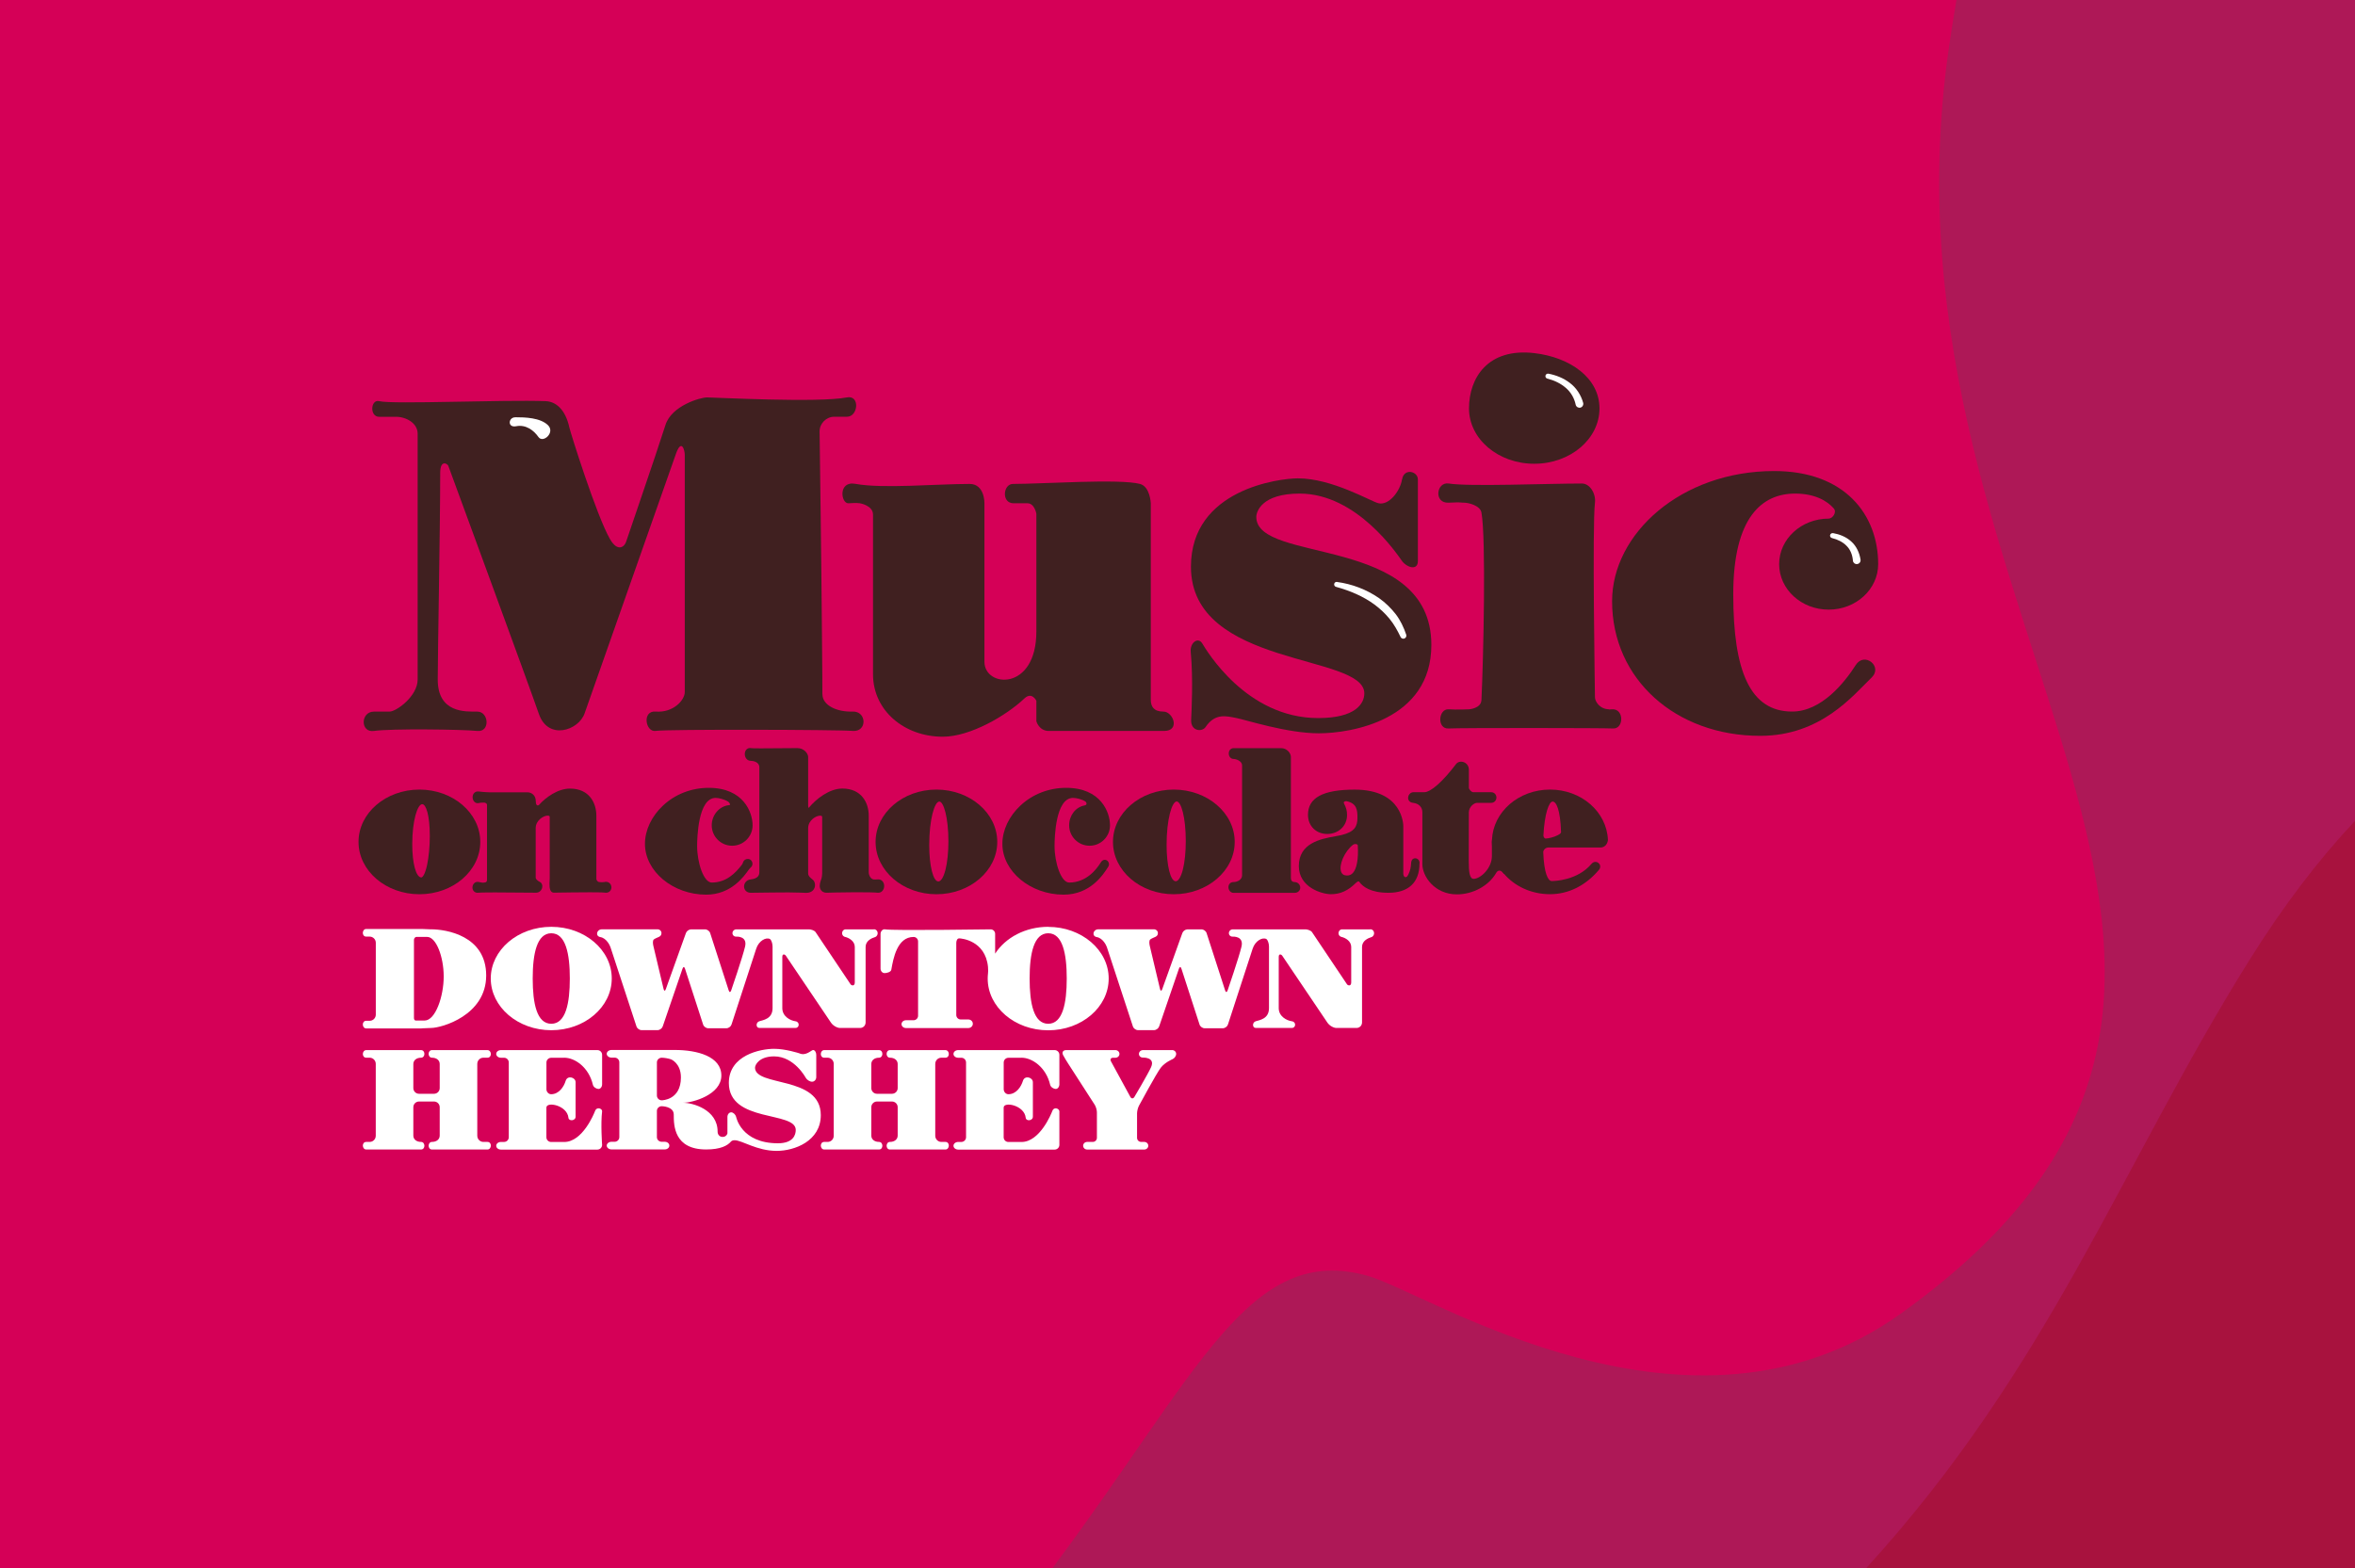 <?xml version="1.0" encoding="UTF-8"?>
<svg id="Layer_1" data-name="Layer 1" xmlns="http://www.w3.org/2000/svg" viewBox="0 0 566 377">
  <defs>
    <style>
      .cls-1 {
        fill: #fff;
      }

      .cls-2 {
        fill: #a8123e;
      }

      .cls-3 {
        fill: #d50057;
      }

      .cls-4 {
        fill: #ae1857;
      }

      .cls-5 {
        fill: #402020;
      }
    </style>
  </defs>
  <rect class="cls-3" width="566" height="377"/>
  <path class="cls-4" d="m566,0v377H252.93c35.38-47.39,47.35-78.31,75.83-70.27,14.55,4.11,77.31,45.4,128.02,9.11,113.51-81.24-8.24-164.34,11.5-303.56.58-4.11,1.24-8.22,1.93-12.28h95.79Z"/>
  <path class="cls-2" d="m566,197.35v179.65h-117.49c44.18-48.43,61.25-96.71,91.95-145.93,8.29-13.3,16.82-24.45,25.54-33.72Z"/>
  <g>
    <g>
      <path class="cls-5" d="m446.03,159.85c-2.65,4.16-8.21,11.21-15.31,11.21-10.07,0-14.15-9.62-14.15-28.2s6.95-24.2,14.87-24.2c4.68,0,7.67,1.71,9.29,3.57.81.94-.31,2.45-1.23,2.45-6.57,0-11.9,4.9-11.9,10.94s5.33,10.94,11.9,10.94,11.9-4.9,11.9-10.94c0-11.83-7.97-22.38-24.99-22.38-22.42,0-38.96,15.11-38.96,31.29,0,18.82,15.35,32.37,35.61,32.37,14.54,0,22.27-9.66,26.76-14.01,2.78-2.69-1.74-6.25-3.77-3.05Z"/>
      <path class="cls-5" d="m368.74,111.49c8.66,0,15.68-5.95,15.68-13.3s-7.08-12.3-15.68-13.3c-11.15-1.29-15.68,5.95-15.68,13.3s7.02,13.3,15.68,13.3Z"/>
      <path class="cls-5" d="m383.33,120.85c.26-2.14-1.19-4.61-3.13-4.61-8.23,0-27.13.78-32.02,0-2.96-.47-3.67,4.8,0,4.61,3.37-.17,2.59,0,3.7,0s3.87.7,4.17,2.37c1.13,6.2.48,35.04,0,45.08-.1,2.04-2.99,2.22-2.99,2.22,0,0-2.93.14-4.88,0-2.5-.18-2.9,4.8,0,4.61,2.45-.16,37.56-.13,39.44,0,2.72.19,2.75-4.82-.17-4.61-1.85.13-.28,0-.68,0-2.27,0-3.44-1.88-3.44-2.9s-.67-41.27,0-46.77Z"/>
      <path class="cls-5" d="m276.58,168.23v-47.24s-.15-4-2.59-4.65c-4.88-1.3-23.41,0-30.54,0-2.38,0-2.82,4.65.15,4.65h3.34c1.71,0,2.14,2.51,2.14,2.51v28.3c0,14.47-12.48,13.53-12.48,7.31v-38.12s.09-4.65-3.55-4.65c-7.95,0-20.96,1.19-27.44-.02-4.26-.79-3.52,4.81-1.66,4.67,1.91-.15,2.73,0,2.73,0,0,0,3.14.51,3.14,2.74v38.36c0,8.79,7.58,15.02,16.77,15.02,6.57,0,15.23-5.04,19.64-9.22,1.77-1.67,2.85.57,2.85.57v4.93s.61,2.33,2.99,2.33h27.71c3.94,0,2.16-4.65-.15-4.65s-3.05-1.2-3.05-2.83Z"/>
      <path class="cls-5" d="m336.98,115.26c.42-2.78,3.79-2.01,3.79,0v19.63c0,2.39-2.67,1.54-3.79,0-1.12-1.54-10.82-16.23-24.62-16.23-9.09,0-10.42,4.32-10.42,5.61,0,11.36,42.07,4.13,42.07,30.78,0,18.13-19.35,21.24-27.06,21.24s-17.58-3.27-19.93-3.7c-2.13-.39-4.95-1.27-7.26,2.18-.86,1.29-3.59,1.01-3.48-1.69.09-2.07.52-9.88-.1-16.34-.22-2.25,1.77-3.68,2.76-2.07.99,1.61,10.55,17.96,27.87,17.96,9.06,0,11.09-3.52,11.09-5.95,0-9.6-41.67-6.09-41.67-30.44,0-18.67,21.37-21.24,25.7-21.24,8.25,0,17.51,5.53,19.35,5.98,2.54.62,5.26-2.95,5.68-5.73Z"/>
      <path class="cls-5" d="m197.65,166.93c0-6.5-.01-1.42-.1-14.08-.11-16.06-.57-48.27-.57-49.15,0-1.89,1.61-3.51,3.49-3.51h3.07c2.76,0,3.19-5.29,0-4.65-6.67,1.34-31.97,0-33.6,0s-8.52,1.98-9.99,6.6c-2.6,8.14-9.16,27.08-9.45,28.05-.35,1.19-2,2.7-3.9-.6-3.28-5.72-9.52-25.71-9.74-26.74-1-4.64-3.42-6.32-5.7-6.41-10.1-.39-36.71.81-40.03,0-2.06-.5-2.35,3.76,0,3.76h4.07c2.4,0,5.18,1.51,5.18,4.06v59.1c0,4-5.11,7.71-6.76,7.71h-3.73c-3.28,0-3.32,5.14,0,4.65,4.03-.59,21.22-.37,24.84,0,3.13.32,2.77-4.65,0-4.65s-9.52.43-9.52-7.71c0-6.48.59-36.43.59-49.63,0-3.37,1.77-2.24,1.95-1.74s19.57,53.24,21.77,59.65c2.21,6.41,9.53,3.99,10.98-.13,1.18-3.34,16.28-46.28,21.95-62.39,1.32-3.75,2.13-.99,2.13.27v56.96c0,2.03-2.83,5.05-6.99,4.71-3.35-.27-2.45,5.04,0,4.65,2.59-.42,43.94-.3,47.32,0,3.57.32,3.45-4.78,0-4.65-3.83.14-7.24-1.53-7.24-4.13Z"/>
      <path class="cls-1" d="m123.85,100.32c-1.72,0-1.92,2.57.2,2.15,2.37-.47,4.26,1.02,5.36,2.59s4.06-1.06,2.31-2.82c-1.84-1.84-5.58-1.93-7.87-1.93Z"/>
    </g>
    <path class="cls-1" d="m440.54,128.16c1.53.27,3.11.86,4.36,1.99,1.28,1.12,2.01,2.77,2.26,4.39.08.51-.27.98-.77,1.06-.51.08-.98-.27-1.06-.77,0-.02,0-.04,0-.06-.11-1.32-.57-2.58-1.49-3.51-.9-.95-2.17-1.57-3.55-1.91-.33-.08-.52-.41-.44-.73.08-.31.39-.5.7-.45Z"/>
    <path class="cls-1" d="m372.14,89.83c1.82.35,3.61,1.04,5.15,2.22,1.55,1.16,2.69,2.9,3.21,4.8.13.49-.16,1-.65,1.14-.49.13-1-.16-1.14-.65,0-.02,0-.03-.01-.05-.33-1.56-1.13-2.99-2.38-4.05-1.23-1.07-2.79-1.81-4.43-2.22-.33-.08-.53-.4-.45-.73.07-.31.39-.51.7-.45Z"/>
    <path class="cls-1" d="m321.35,139.91c3.56.48,7.08,1.79,10.11,3.9,1.51,1.07,2.85,2.38,3.99,3.84,1.13,1.48,1.93,3.19,2.52,4.93.13.38-.08.8-.46.93-.36.12-.74-.05-.9-.38l-.02-.05c-.74-1.53-1.55-3-2.61-4.29-1.05-1.3-2.28-2.44-3.63-3.45-2.72-2-5.91-3.34-9.26-4.26-.32-.09-.51-.42-.42-.75.08-.3.37-.48.67-.44h.01Z"/>
    <g>
      <path class="cls-5" d="m100.81,189.82c-8.09,0-14.64,5.64-14.64,12.58s6.56,12.58,14.64,12.58,14.62-5.64,14.62-12.58-6.56-12.58-14.62-12.58Zm1.84,18.13c-.52,2.36-1.12,2.99-1.39,2.99-.61,0-1.17-.81-1.57-2.27-.4-1.46-.61-3.5-.61-5.75,0-5.64,1.26-9.59,2.4-9.59.9,0,1.82,2.63,1.82,7.66,0,2.49-.25,5.05-.65,6.96Z"/>
      <path class="cls-5" d="m225.06,189.82c-8.06,0-14.62,5.64-14.62,12.58s6.56,12.58,14.62,12.58,14.62-5.64,14.62-12.58-6.56-12.58-14.62-12.58Zm2.18,19.25c-.45,1.8-1.08,2.83-1.71,2.83s-1.17-.9-1.57-2.49c-.4-1.59-.63-3.8-.63-6.24,0-6.18,1.28-10.47,2.43-10.47,1.03,0,2.18,3.84,2.18,9.55,0,2.63-.25,5.05-.7,6.83Z"/>
      <path class="cls-5" d="m282.11,189.82c-8.06,0-14.62,5.64-14.62,12.58s6.56,12.58,14.62,12.58,14.64-5.64,14.64-12.58-6.58-12.58-14.64-12.58Zm2.18,19.23c-.45,1.77-1.08,2.81-1.71,2.81s-1.17-.9-1.57-2.47c-.4-1.59-.63-3.82-.63-6.27,0-6.15,1.28-10.44,2.43-10.44,1.06,0,2.18,3.82,2.18,9.52,0,2.63-.25,5.05-.7,6.85Z"/>
      <path class="cls-5" d="m145.37,212.04c-.5.07-.96.07-1.42,0-.33-.05-.62-.46-.62-.75v-15.2c0-3-1.66-6.51-6.34-6.51-2.93,0-5.84,2.12-7.45,3.93-.1.12-.42.19-.57-.02-.13-.17-.2-.48-.2-.88,0-1.47-1.06-2.14-2.04-2.14h-9.21s-1.34-.04-2.43-.19c-.52-.07-.93.1-1.21.45-.19.25-.29.57-.29.93,0,.95.73,1.63,1.55,1.38.18-.05.6-.09.99-.09.26,0,.38.02.41.02.51.15.51.46.51.56v17.97c0,.49-.24.6-.48.64-.55.11-.8.06-1.47-.1-.1-.02-.21-.04-.31-.04-.77,0-1.24.69-1.24,1.36,0,.33.11.63.3.86.27.32.68.47,1.2.39.23-.03,1.09-.07,3.89-.07s6.57.04,8.55.06c.72,0,1.2.01,1.34.01.82,0,1.33-.6,1.47-1.19.14-.59-.06-1.13-.49-1.36-.78-.4-1.06-.81-1.06-1.04v-11.93c0-1.87,1.87-3.01,2.88-3.01.49,0,.49.23.49.34v14.73c0,.09,0,.22-.02.38-.07,1.14-.09,2.29.39,2.8.17.18.39.27.63.27.08,0,.4,0,.9-.01,1.65-.02,5.08-.08,7.79-.08,2.51,0,3.31.04,3.53.08.11.02.21.03.3.03.39,0,.74-.14.98-.41.21-.23.33-.55.33-.88,0-.71-.55-1.47-1.6-1.32Z"/>
      <path class="cls-5" d="m311.11,212.04c-.54,0-.86-.36-.86-.96v-29.08c0-1.01-1-2.14-2.33-2.14h-11.43c-.36,0-.68.15-.9.43-.17.22-.27.52-.27.84,0,.76.5,1.33,1.16,1.33.72,0,2.04.57,2.04,1.51v26.47c0,.99-1.06,1.61-2.04,1.61-.49,0-.78.21-.94.39-.19.22-.3.52-.3.84,0,.66.47,1.37,1.24,1.37h14.62c.53,0,.85-.2,1.03-.38.24-.23.37-.54.37-.88,0-.66-.52-1.34-1.4-1.34Z"/>
      <path class="cls-5" d="m210.84,211.42c-.17.02-.71.05-.92,0-.68-.13-1.13-1.01-1.13-1.75v-13.59c0-3-1.66-6.51-6.34-6.51-3.12,0-6.3,2.49-8.07,4.63-.02.02-.03.03-.04.05-.05-.12-.11-.34-.11-.61v-11.65c0-.85-1.01-2.14-2.58-2.14-1.18,0-2.73.01-4.29.03-1.6.02-3.23.03-4.5.03-1.78,0-2.21-.03-2.31-.05-.91-.18-1.54.48-1.55,1.42,0,.79.51,1.63,1.46,1.63.57,0,2.04.28,2.04,1.54v25.22c0,.65-.22,1.54-2.09,1.75-1.09.12-1.63,1.01-1.58,1.79.04.7.56,1.42,1.63,1.42.19,0,.74,0,1.52-.02,1.86-.02,4.98-.07,7.51-.07,2.05,0,4.11.11,4.26.11,1.44,0,1.9-.87,2.03-1.25.23-.69.05-1.54-.46-1.93-.46-.36-1.09-.84-1.09-1.49v-10.88c0-1.87,1.87-3.01,2.88-3.01.49,0,.49.23.49.34v12.38c0,.44.08,1.7-.21,2.53-.22.63-.53,1.45-.29,2.21.22.68.8,1.07,1.59,1.07.09,0,3.71-.12,6.93-.12,2.82,0,4.72.04,5.2.11,1.1.15,1.68-.76,1.68-1.61,0-.85-.55-1.71-1.66-1.59Z"/>
      <path class="cls-5" d="m179.72,206.5c-.53,0-.97.31-1.13.79l-.03.09c-.06.19-.1.3-.29.55-1.52,1.97-3.72,4.24-7.21,4.24-1.95,0-3.51-4.8-3.51-8.77,0-1.93.21-11.58,4.44-11.58.76,0,2.07.31,3.01.9.24.15.5.57.46.74,0,.03-.1.09-.31.11-2.3.26-4.09,2.38-4.09,4.84,0,2.71,2.2,4.91,4.91,4.91s4.91-2.2,4.91-4.91c0-3.12-2.2-9.01-10.53-9.01-4.16,0-8.07,1.52-11.01,4.27-2.75,2.58-4.33,5.93-4.33,9.19,0,6.62,6.74,12.22,14.71,12.22,5.99,0,9.06-4.35,10.22-5.98.16-.23.39-.46.59-.66.48-.48.37-1.19,0-1.61-.19-.21-.48-.33-.8-.33Z"/>
      <path class="cls-5" d="m265.53,206.7c-.22,0-.63.08-.96.62-1.1,1.81-3.56,4.85-7.61,4.85-1.95,0-3.51-4.8-3.51-8.77,0-1.93.21-11.58,4.44-11.58.83,0,2.23.35,2.99.88.15.1.29.39.25.6-.04.17-.21.28-.5.34-2.12.4-3.67,2.4-3.67,4.77,0,2.71,2.2,4.91,4.91,4.91s4.91-2.2,4.91-4.91c0-3.12-2.2-9.01-10.53-9.01-4.16,0-8.07,1.52-11.01,4.27-2.75,2.58-4.33,5.93-4.33,9.19,0,6.62,6.74,12.22,14.72,12.22,6.44,0,9.52-4.82,10.68-6.64l.05-.08c.22-.34.23-.77.04-1.12-.18-.34-.52-.54-.87-.54Z"/>
      <path class="cls-5" d="m361.31,206.93c-.31-.95-.74-2.24-.77-2.45-.22-2.35-.64-3.54-1.25-3.54s-.69.89-.73,1.43c-.02.23-.01,1.54,0,2.86v.59c0,2.91-2.73,5.46-4.39,5.46-.97,0-1.17-1.7-1.17-4.26,0-.41,0-1.18,0-2.22,0-2.21.02-5.65.02-9.48,0-1.36,1.27-2.31,1.96-2.31h3.4c.82,0,1.27-.66,1.27-1.28s-.44-1.28-1.27-1.28h-4.28c-.5,0-1.07-.76-1.07-1v-4.37c.01-.56-.18-1.05-.55-1.42-.35-.35-.83-.55-1.32-.55s-.93.2-1.2.56c-3.22,4.25-6.09,6.78-7.67,6.78h-2.61c-.71,0-1.22.67-1.25,1.3-.03.52.27,1.17,1.21,1.26,1.32.14,2.21,1.03,2.21,2.21v12.51c0,2.98,2.96,7.28,8.3,7.28,3.87,0,7.67-2.07,9.44-5.16.14-.25.4-.55.77-.55.31,0,.65.21.92.58l.16.21h.46s.14-.19.14-.19q.18-.25-.71-2.94Z"/>
      <path class="cls-5" d="m372.51,189.82c-7.52,0-13.66,5.37-13.93,12.08-.02.16-.02.34-.02.49,0,2.87,1.08,5.53,2.9,7.66,2.54,2.99,6.56,4.92,11.05,4.92s8.58-2.07,11.77-5.84c.34-.38.4-.85.22-1.26-.2-.4-.61-.67-1.03-.67-.38,0-.74.18-1.01.52-3.39,3.98-8.89,4.09-9.52,4.09-.88,0-1.86-1.84-2.04-7.03,0-.11.11-.4.34-.65.18-.18.47-.38.9-.38h12.49c.49,0,.92-.18,1.26-.52.45-.47.56-1.12.56-1.35-.31-6.76-6.42-12.06-13.93-12.06Zm1.89,10.96c-.9.49-2.34.81-2.92.81-.07,0-.18-.02-.29-.13-.16-.18-.25-.45-.25-.58.27-5.3,1.35-8.18,2.22-8.18s1.84,1.91,2.02,7.28c0,.18.02.38-.79.81Z"/>
    </g>
    <g>
      <path class="cls-1" d="m281.69,252.45h-6.98c-.54,0-.98.41-.98.92s.44.9.98.88c0,0,3.05-.12,1.92,2.34-.89,1.92-3.99,7.12-3.99,7.12-.28.46-.72.46-.98-.02l-4.65-8.54c-.26-.48-.03-.86.51-.86h.55c.54,0,.98-.41.98-.92s-.44-.92-.98-.92h-11.82c-.78,0-1.08.55-.74,1.21.31.61.87,1.49,1.16,1.95h0s6.43,9.98,6.43,9.98c.29.46.53,1.27.53,1.81v6.14c0,.54-.44.98-.98.98h-1.35c-.54,0-.98.41-.98.92s.44.92.98.92h13.7c.54,0,.98-.41.98-.92s-.44-.92-.98-.92h-.74c-.54,0-.98-.44-.98-.98v-5.89c0-.54.21-1.37.47-1.85,0,0,4.2-7.77,5.21-9.09,1.01-1.32,2.81-2.06,2.81-2.06.5-.2.91-.78.91-1.29s-.44-.92-.98-.92Z"/>
      <path class="cls-1" d="m245.5,254.28c2.59,0,5.91,2.32,6.89,6.49.14.61.87,1.02,1.35,1.02s.87-.51.87-1.13v-7.08c0-.62-.51-1.13-1.13-1.13h-23.19c-.62,0-1.13.41-1.13.92s.51.92,1.13.92h.76c.62,0,1.13.51,1.13,1.13v17.98c0,.62-.51,1.13-1.13,1.13h-.76c-.62,0-1.13.41-1.13.92s.51.92,1.13.92h23.19c.62,0,1.13-.51,1.13-1.13v-8.07c0-.62-1.27-1.24-1.71-.05-.23.63-3,7.42-7.39,7.42h-3.16c-.62,0-1.13-.51-1.13-1.13v-7.14c0-1.52,5-.58,5.3,2.46.08.87,1.72.76,1.72-.28v-8.28c0-1.18-1.96-1.74-2.39-.33-.43,1.41-1.59,3.21-3.49,3.22-.62,0-1.13-.57-1.13-1.19v-6.44c0-.62.51-1.13,1.13-1.13h3.16Z"/>
      <path class="cls-1" d="m135.6,254.28c2.59,0,5.91,2.32,6.89,6.49.14.61.87,1.02,1.35,1.02s.87-.51.87-1.13v-7.08c0-.62-.51-1.13-1.13-1.13h-23.19c-.62,0-1.13.41-1.13.92s.51.92,1.13.92h.76c.62,0,1.13.51,1.13,1.13v17.98c0,.62-.51,1.13-1.13,1.13h-.76c-.62,0-1.13.41-1.13.92s.51.92,1.13.92h23.19c.62,0,1.13-.51,1.13-1.13,0,0-.37-5.13,0-8.07.08-.62-1.27-1.24-1.71-.05-.23.63-3,7.42-7.39,7.42h-3.16c-.62,0-1.13-.51-1.13-1.13v-7.14c0-1.52,5-.58,5.3,2.46.08.87,1.72.76,1.72-.28v-8.28c0-1.18-1.96-1.74-2.39-.33s-1.59,3.21-3.49,3.22c-.62,0-1.13-.57-1.13-1.19v-6.44c0-.62.51-1.13,1.13-1.13h3.16Z"/>
      <path class="cls-1" d="m181.47,256.66c0-.7,1.03-2.7,4.58-2.7,4.85,0,7.57,5.1,7.57,5.1.29.54.99.99,1.55.99s1.01-.49,1.01-1.12v-5.35c0-.63-.36-1.15-.76-1.15-.43,0-1.73,1.53-3.32.79,0,0-3.28-1.08-6.04-1.08-3.32,0-10.89,1.53-10.89,8.2,0,9.64,16.08,6.72,16.08,11.3,0,1.17-.58,3.21-4.29,3.21-8.87,0-10.04-6.36-10.04-6.36-.16-.58-.7-1.08-1.19-1.08s-.9.49-.9,1.12v3.95c-.38,1.26-2.36,1.12-2.36-.45,0-5.26-5.95-6.92-8.31-6.92,2.36,0,9.21-1.95,9.21-6.54s-5.75-6.15-11.19-6.15h-15.21c-.63,0-1.15.43-1.15.92s.52.92,1.15.92h.76c.61,0,1.12.52,1.12,1.12v17.99c0,.63-.52,1.12-1.12,1.12h-.76c-.63,0-1.15.43-1.15.92s.52.92,1.15.92h12.78c.63,0,1.12-.4,1.12-.92s-.49-.92-1.12-.92h-.72c-.63,0-1.15-.49-1.15-1.12v-6.31c0-.61.52-1.12,1.15-1.12,0,0,2.9.02,2.9,2,0,2.65.07,8.4,7.79,8.4,3.44,0,5.14-.92,5.97-1.91.22-.22.52-.31.85-.31,1.82,0,5.32,2.56,10.13,2.56,4.31,0,10.6-2.36,10.6-8.6,0-9.57-15.81-6.72-15.81-11.43Zm-22.44,7.86c-.63,0-1.15-.52-1.15-1.15v-7.97c0-.61.52-1.12,1.15-1.12h.02c.63,0,1.62.18,2.2.38,0,0,2.4.9,2.4,4.36,0,5.48-4.56,5.5-4.63,5.5Z"/>
      <path class="cls-1" d="m251.93,222.81c-5.5,0-10.29,2.61-12.76,6.45v-4.76c0-.58-.47-1.08-1.08-1.08,0,0-23.47.34-25.38,0-.58-.11-1.08.49-1.08,1.08v8.36c0,.58.43,1.08.97,1.08s1.53-.25,1.62-.83c.47-2.67,1.39-7.86,5.35-7.86.61,0,1.08.49,1.08,1.08v17.86c0,.58-.47,1.08-1.08,1.08h-1.82c-.61,0-1.08.43-1.08.94s.47.94,1.08.94h14.98c.58,0,1.08-.45,1.08-1.03s-.49-1.03-1.08-1.03h-1.82c-.61,0-1.08-.49-1.08-1.08v-17.32c0-.45.18-1.1.7-1.1.47,0,6.27.47,6.92,6.83.07.7.04,1.37,0,1.64-.04.38-.07.79-.07,1.19,0,6.87,6.51,12.44,14.55,12.44s14.53-5.57,14.53-12.44-6.51-12.42-14.53-12.42Zm0,23.31c-3.48,0-4.47-4.87-4.47-10.89s1.03-10.87,4.47-10.87,4.45,4.87,4.45,10.87-.99,10.89-4.45,10.89Z"/>
      <path class="cls-1" d="m132.5,222.81c-8.04,0-14.55,5.57-14.55,12.42s6.51,12.44,14.55,12.44,14.53-5.57,14.53-12.44-6.51-12.42-14.53-12.42Zm0,23.31c-3.48,0-4.47-4.87-4.47-10.89s1.03-10.87,4.47-10.87,4.45,4.87,4.45,10.87-.99,10.89-4.45,10.89Z"/>
      <path class="cls-1" d="m104.31,264.81c.76,0,1.37.61,1.37,1.37v6.82c0,.9-.76,1.52-1.84,1.52-1.08,0-1.11,1.83,0,1.83s12.24,0,13.3,0,1.16-1.83,0-1.83h-1c-.72,0-1.43-.62-1.43-1.49v-17.26c0-.88.71-1.49,1.43-1.49.2,0,.82,0,1,0,1.16,0,1.06-1.83,0-1.83s-12.19,0-13.3,0c-1.11,0-1.08,1.83,0,1.83,1.08,0,1.84.62,1.84,1.52,0,.9,0,5.78,0,5.78,0,.76-.61,1.37-1.37,1.37h-3.6c-.76,0-1.37-.61-1.37-1.37v-5.78c0-.9.76-1.52,1.84-1.52s1.11-1.83,0-1.83h-13.14c-1.06,0-1.16,1.83,0,1.83h.84c.72,0,1.43.62,1.43,1.49v17.26c0,.88-.71,1.49-1.43,1.49h-.84c-1.16,0-1.06,1.83,0,1.83h13.14c1.11,0,1.08-1.83,0-1.83s-1.84-.62-1.84-1.52v-6.82c0-.76.61-1.37,1.37-1.37h3.6Z"/>
      <path class="cls-1" d="m103.6,223.42l-2.25-.09h-13.32c-1.06,0-1.15,1.84,0,1.84h.85c.72,0,1.44.61,1.44,1.48v17.27c0,.88-.72,1.48-1.44,1.48h-.85c-1.15,0-1.06,1.84,0,1.84h13.3l.02-.02,2.25-.09c2.52,0,13.25-3.01,13.25-12.62s-9.68-11.1-13.25-11.1Zm-1.55,21.92h-2.16c-.16,0-.4-.2-.4-.56v-18.87c0-.31.31-.67.56-.67h2.61c2.16,0,3.98,4.76,3.98,9.52s-1.98,10.58-4.58,10.58Z"/>
      <path class="cls-1" d="m214.38,264.81c.76,0,1.37.61,1.37,1.37,0,0,0,5.92,0,6.82s-.76,1.52-1.84,1.52c-1.08,0-1.11,1.83,0,1.83s12.24,0,13.3,0,1.16-1.83,0-1.83h-1c-.72,0-1.43-.62-1.43-1.49v-17.26c0-.88.71-1.49,1.43-1.49.2,0,.82,0,1,0,1.16,0,1.06-1.83,0-1.83s-12.19,0-13.3,0c-1.11,0-1.08,1.83,0,1.83,1.08,0,1.84.62,1.84,1.52,0,.9,0,5.78,0,5.78,0,.76-.61,1.37-1.37,1.37h-3.6c-.76,0-1.37-.61-1.37-1.37v-5.78c0-.9.76-1.52,1.84-1.52s1.11-1.83,0-1.83h-13.14c-1.06,0-1.16,1.83,0,1.83h.84c.72,0,1.43.62,1.43,1.49v17.26c0,.88-.71,1.49-1.43,1.49h-.84c-1.16,0-1.06,1.83,0,1.83h13.14c1.11,0,1.08-1.83,0-1.83s-1.84-.62-1.84-1.52v-6.82c0-.76.61-1.37,1.37-1.37h3.6Z"/>
      <path class="cls-1" d="m329.34,223.42h-6.76c-1.02,0-1.2,1.46-.3,1.78,1.18.26,2.47,1.1,2.47,2.46v8.52c0,.98-.81.76-1.02.44-.19-.28-6.62-9.88-8.4-12.53-.28-.42-1.13-.67-1.58-.67h-17.46c-.52,0-.94.41-.94.91s.42.88.94.84c0,0,2.7-.19,2.09,2.4-.61,2.6-3.34,10.54-3.34,10.54-.17.49-.44.49-.59,0l-4.46-13.8c-.16-.49-.71-.89-1.23-.89h-3.34c-.52,0-1.08.4-1.25.88l-4.84,13.5c-.17.49-.41.47-.53-.03l-2.47-10.41c-.12-.5-.18-1.29.13-1.52.81-.59,1.83-.53,1.83-1.52,0-.5-.42-.91-.94-.91h-13.36c-1.31,0-1.66,1.65-.39,1.87,1.45.25,2.27,1.94,2.43,2.43l6.25,19.05c.16.49.71.89,1.23.89h3.84c.52,0,1.07-.4,1.24-.89l4.76-13.9c.17-.49.43-.49.59,0l4.36,13.45c.16.49.71.89,1.23.89h4.36c.52,0,1.07-.4,1.23-.89,0,0,5.34-16.34,5.94-18.24.61-1.9,2.38-2.84,3.3-2.32.29.16.63.99.63,1.8v14.81c0,2.63-2.32,2.87-3.2,3.16-.88.29-.81,1.6,0,1.6h8.71c.97,0,1.08-1.45,0-1.6-1.29-.18-3.17-1.18-3.17-3.16v-12.33c0-.88.68-.52.8-.34.1.15,8.16,12.1,10.88,16.13.55.82,1.56,1.31,2.2,1.31h4.8c.69,0,1.34-.51,1.34-1.35v-18.13c0-1.46,1.4-2.11,2.3-2.38.93-.38.74-1.87-.3-1.87Z"/>
      <path class="cls-1" d="m210.03,223.42h-6.76c-1.02,0-1.2,1.46-.3,1.78,1.18.26,2.47,1.1,2.47,2.46v8.52c0,.98-.81.76-1.02.44-.19-.28-6.62-9.88-8.4-12.53-.28-.42-1.13-.67-1.58-.67h-17.46c-.52,0-.94.41-.94.91s.42.88.94.84c0,0,2.7-.19,2.09,2.4-.61,2.6-3.34,10.54-3.34,10.54-.17.49-.44.49-.59,0l-4.46-13.8c-.16-.49-.71-.89-1.23-.89h-3.34c-.52,0-1.08.4-1.25.88l-4.84,13.5c-.17.49-.41.47-.53-.03l-2.47-10.41c-.12-.5-.18-1.29.13-1.52.81-.59,1.83-.53,1.83-1.52,0-.5-.42-.91-.94-.91h-13.36c-1.31,0-1.66,1.65-.39,1.87,1.45.25,2.27,1.94,2.43,2.43l6.25,19.05c.16.49.71.89,1.23.89h3.84c.52,0,1.07-.4,1.24-.89l4.76-13.9c.17-.49.43-.49.59,0l4.36,13.45c.16.49.71.89,1.23.89h4.36c.52,0,1.07-.4,1.23-.89,0,0,5.34-16.34,5.94-18.24.61-1.9,2.38-2.84,3.3-2.32.29.16.63.99.63,1.8v14.81c0,2.63-2.32,2.87-3.2,3.16-.88.29-.81,1.6,0,1.6h8.71c.97,0,1.08-1.45,0-1.6-1.29-.18-3.17-1.18-3.17-3.16v-12.33c0-.88.68-.52.8-.34.1.15,8.16,12.1,10.88,16.13.55.82,1.56,1.31,2.2,1.31h4.8c.69,0,1.34-.51,1.34-1.35v-18.13c0-1.46,1.4-2.11,2.3-2.38.93-.38.74-1.87-.3-1.87Z"/>
    </g>
    <path class="cls-5" d="m340.85,206.64c-.2-.2-.47-.31-.74-.31-.38,0-.85.25-.94.97-.02.16-.02.29-.04.45-.07.72-.13,1.42-.67,2.54-.27.58-.7.76-.99.4-.13-.16-.2-.38-.2-.63v-11.45c0-.36-.13-8.78-11.68-8.78-7.73,0-11.23,2-11.23,6.06,0,2.7,1.98,4.6,4.63,4.6s4.76-1.89,4.76-4.54c0-1.06-.2-1.75-.76-2.85-.2-.38.47-.54.63-.49,2.45.49,2.65,2.11,2.63,4.04-.02,2-.65,3.32-3.8,4.09-.45.11-.99.2-1.55.31-3.48.63-8.74,1.62-8.74,7.16,0,5.17,5.64,6.76,7.7,6.76,2.27,0,4.13-.83,6.04-2.74.2-.2.45-.34.61-.34.04,0,.11,0,.18.11.85,1.19,2.76,2.63,7.01,2.63,4.81,0,7.46-2.49,7.46-7.01l.02-.16c0-.31-.11-.61-.31-.83Zm-15.7,3.23c-.38.4-.83.61-1.39.61-.74,0-1.21-.29-1.44-.92-.58-1.66.83-4.87,2.85-6.47.13-.11.36-.18.58-.18.09,0,.56.02.58.34.2,3.21-.25,5.62-1.19,6.63Z"/>
  </g>
</svg>